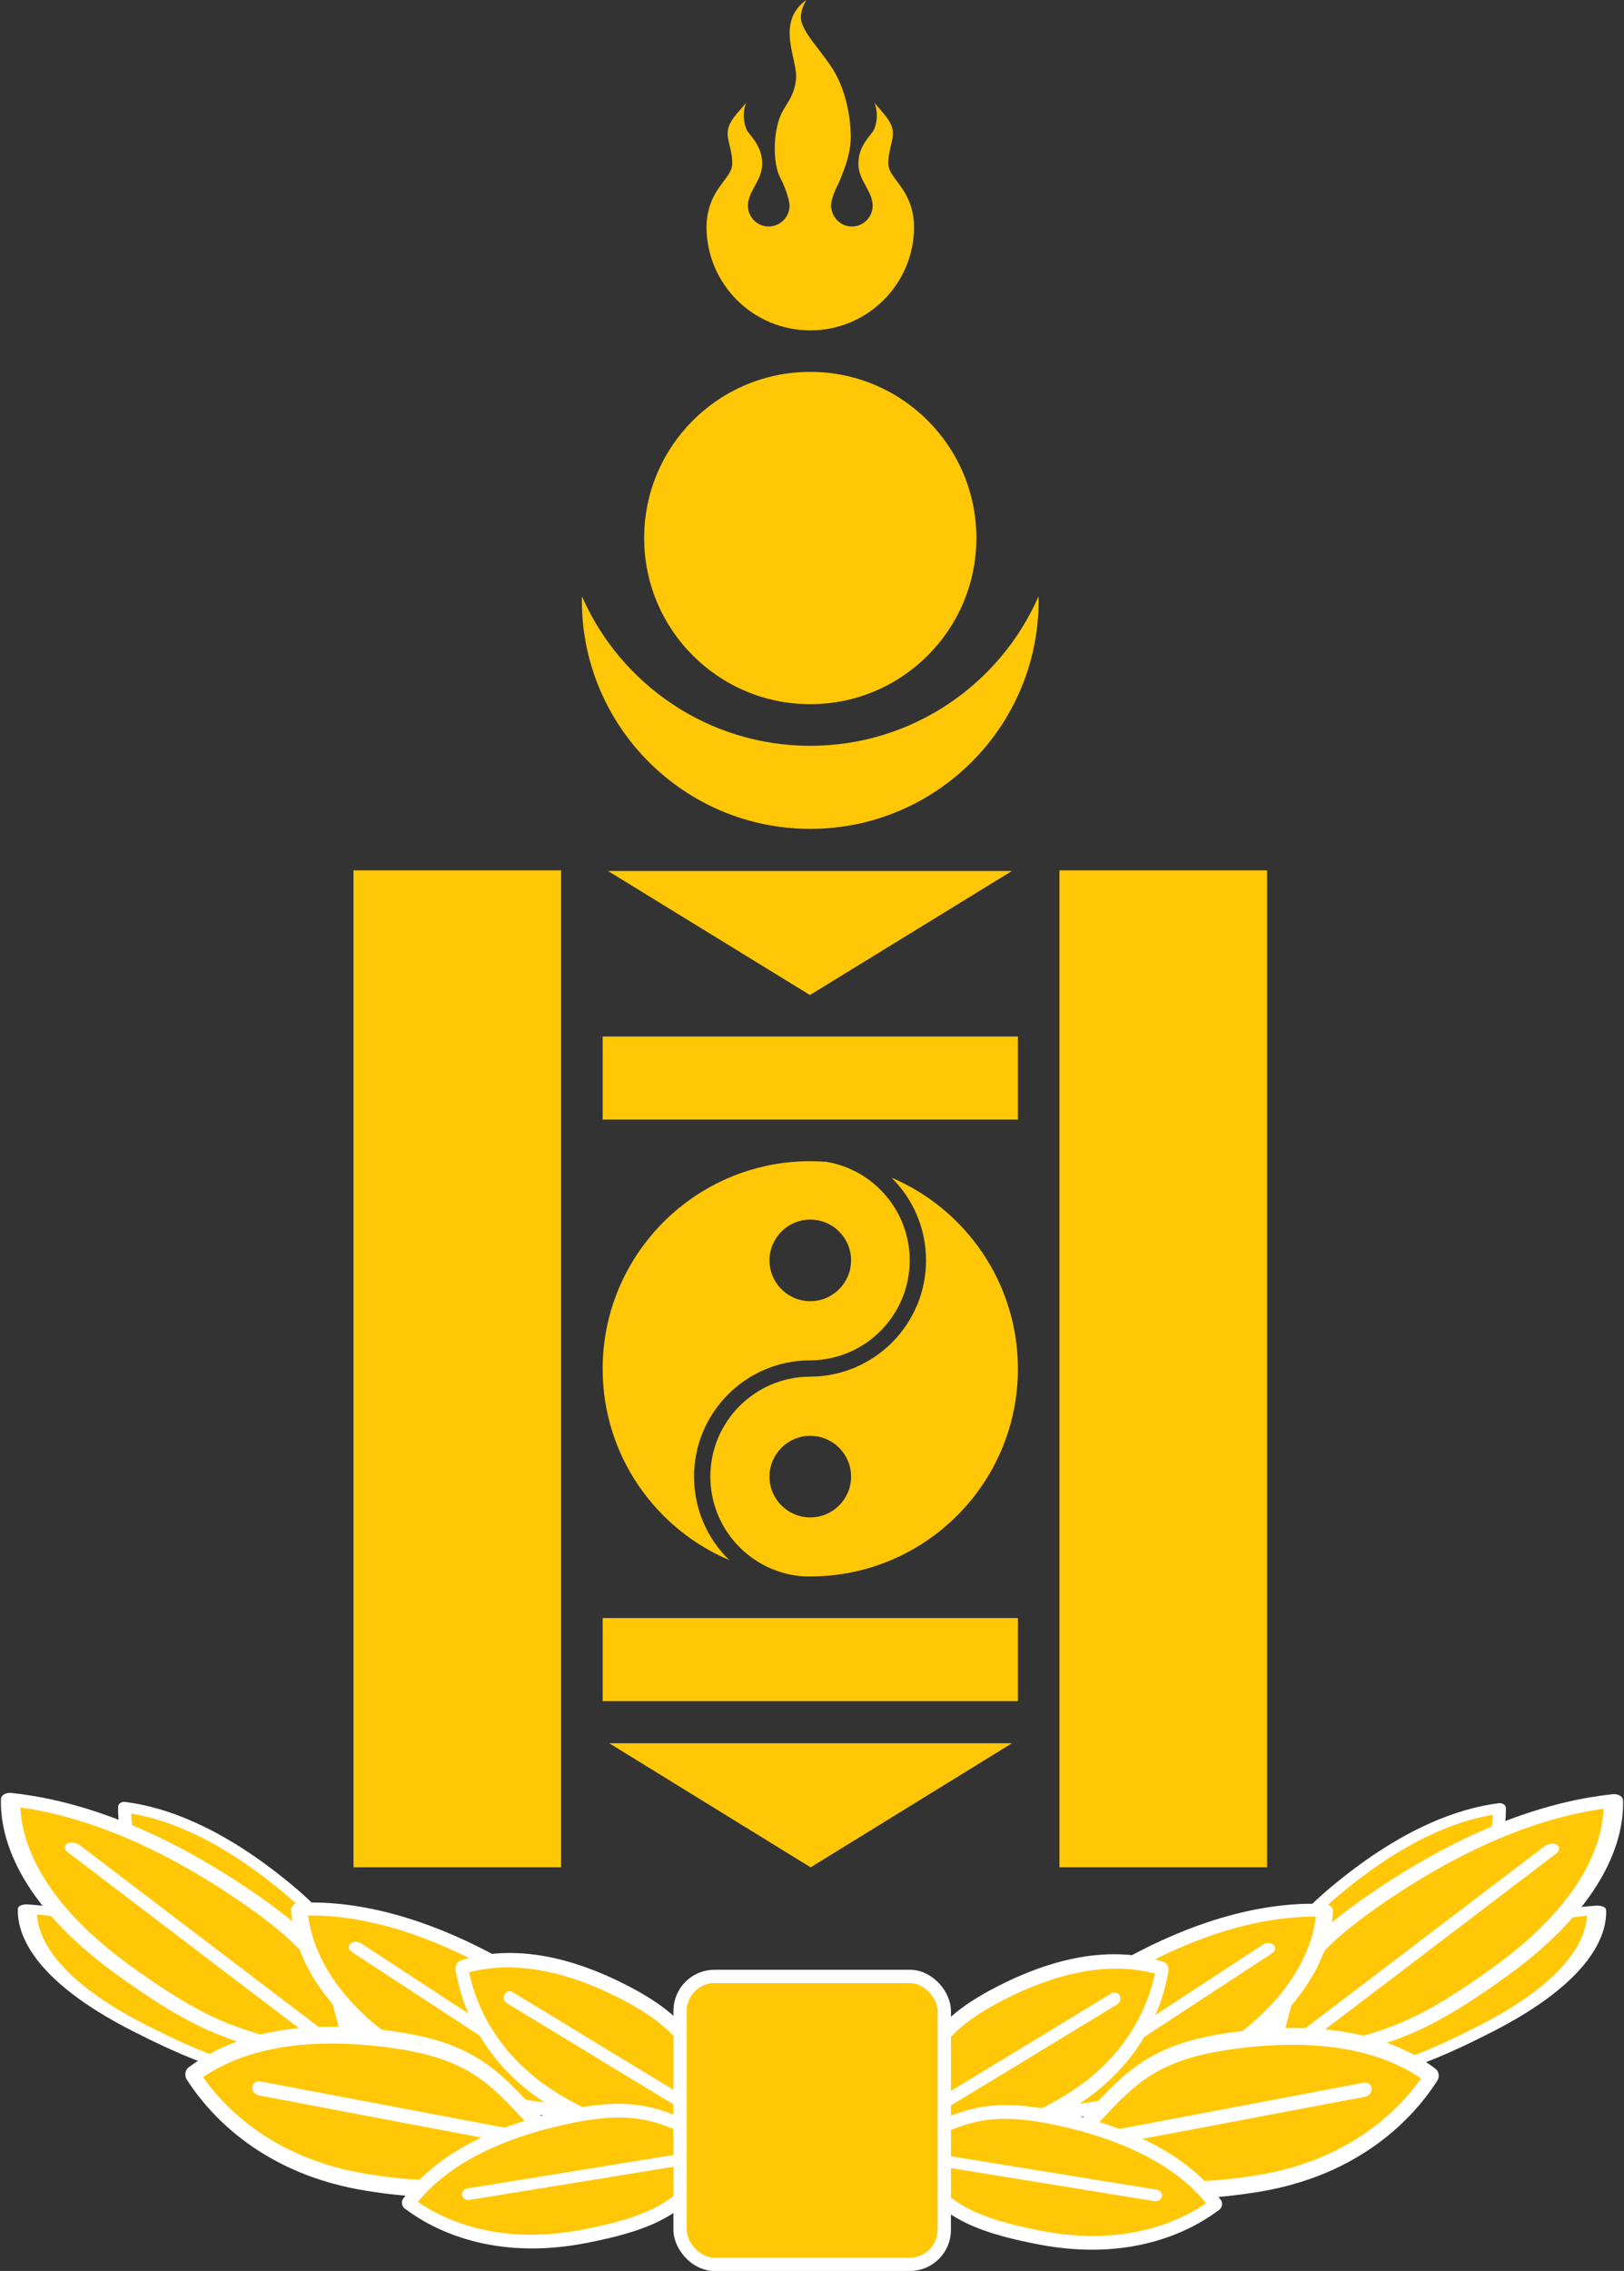 <?xml version="1.0" encoding="UTF-8" standalone="no"?>
<!-- Created with Inkscape (http://www.inkscape.org/) -->

<svg
   xmlns:dc="http://purl.org/dc/elements/1.1/"
   xmlns:cc="http://creativecommons.org/ns#"
   xmlns:rdf="http://www.w3.org/1999/02/22-rdf-syntax-ns#"
   xmlns:svg="http://www.w3.org/2000/svg"
   xmlns="http://www.w3.org/2000/svg"
   xmlns:sodipodi="http://sodipodi.sourceforge.net/DTD/sodipodi-0.dtd"
   xmlns:inkscape="http://www.inkscape.org/namespaces/inkscape"
   width="693.701"
   height="969.781"
   id="svg3975"
   sodipodi:version="0.32"
   inkscape:version="0.48.1 "
   version="1.0"
   sodipodi:docname="ZZ1.svg"
   inkscape:output_extension="org.inkscape.output.svg.inkscape">
  <rect width="100%" height="100%" fill="#333333" stroke="none"/>
  <defs
     id="defs3977">
    <inkscape:perspective
       sodipodi:type="inkscape:persp3d"
       inkscape:vp_x="0 : 526.18109 : 1"
       inkscape:vp_y="0 : 1000 : 0"
       inkscape:vp_z="744.09448 : 526.18109 : 1"
       inkscape:persp3d-origin="372.04724 : 350.78739 : 1"
       id="perspective3983" />
  </defs>
  <sodipodi:namedview
     id="base"
     pagecolor="#ffffff"
     bordercolor="#666666"
     borderopacity="1.0"
     gridtolerance="10000"
     guidetolerance="10"
     objecttolerance="10"
     inkscape:pageopacity="0.0"
     inkscape:pageshadow="2"
     inkscape:zoom="0.49497475"
     inkscape:cx="245.30571"
     inkscape:cy="351.7388"
     inkscape:document-units="px"
     inkscape:current-layer="layer1"
     showgrid="false"
     inkscape:window-width="1280"
     inkscape:window-height="1004"
     inkscape:window-x="-8"
     inkscape:window-y="-8"
     fit-margin-top="0"
     fit-margin-left="0"
     fit-margin-right="0"
     fit-margin-bottom="0"
     inkscape:window-maximized="1" />
  <g
     inkscape:label="Layer 1"
     inkscape:groupmode="layer"
     id="layer1"
     transform="translate(-3.149,-20.813)">
    <path
       style="fill:#ffc705;fill-opacity:1;stroke:none"
       d="m 349.267,516.68 c -48.948,0 -88.692,39.744 -88.692,88.692 0,36.693 22.32,68.19 54.119,81.668 -9.309,-9.027 -15.082,-21.681 -15.081,-35.662 0,-27.336 22.128,-49.536 49.437,-49.654 0.073,0 0.144,3.6e-4 0.218,0 23.461,-0.119 42.467,-19.197 42.467,-42.685 0,-21.127 -15.389,-38.683 -35.553,-42.086 -2.286,-0.177 -4.583,-0.272 -6.914,-0.272 z m 34.682,7.023 c 9.115,9.004 14.755,21.52 14.755,35.335 0,27.336 -22.128,49.536 -49.437,49.654 -0.073,3e-4 -0.145,0 -0.218,0 -23.461,0.119 -42.467,19.197 -42.467,42.685 -1.7e-4,22.477 17.416,40.925 39.473,42.576 1.065,0.038 2.138,0.054 3.212,0.054 48.948,0 88.692,-39.689 88.692,-88.637 0,-36.65 -22.271,-68.164 -54.01,-81.668 z m -34.682,17.913 c 9.617,-2e-5 17.423,7.805 17.423,17.423 -1.8e-4,9.617 -7.805,17.423 -17.423,17.423 -9.617,-2e-5 -17.423,-7.805 -17.423,-17.423 -1.8e-4,-9.617 7.805,-17.423 17.423,-17.423 z m 0,92.34 c 9.617,-2e-5 17.423,7.805 17.423,17.423 -1.8e-4,9.617 -7.805,17.423 -17.423,17.423 -9.617,-10e-6 -17.423,-7.805 -17.423,-17.423 -1.8e-4,-9.617 7.805,-17.423 17.423,-17.423 z"
       id="circle2461"
       inkscape:connector-curvature="0" />
    <path
       style="fill:#ffc705;fill-opacity:1;stroke:none"
       d="m 251.746,275.49 c -0.01,0.571 -0.055,1.145 -0.055,1.718 0,53.854 43.707,97.561 97.561,97.561 53.854,0 97.561,-43.707 97.561,-97.561 0,-0.573 -0.046,-1.147 -0.055,-1.718 -16.451,37.537 -53.92,63.803 -97.506,63.803 -43.588,0 -81.056,-26.263 -97.506,-63.803 z"
       id="lower_bow_of_crescent"
       inkscape:connector-curvature="0" />
    <circle
       style="fill:#ffc705;fill-opacity:1;stroke:none"
       sodipodi:ry="4"
       sodipodi:rx="4"
       sodipodi:cy="19"
       sodipodi:cx="20"
       r="4"
       cy="19"
       cx="20"
       id="upper_circle"
       transform="matrix(17.738,0,0,17.738,-5.5,-86.451)"
       d="m 24,19 c 0,2.209 -1.791,4 -4,4 -2.209,0 -4,-1.791 -4,-4 0,-2.209 1.791,-4 4,-4 2.209,0 4,1.791 4,4 z" />
    <path
       style="fill:#ffc705;fill-opacity:1;stroke:none"
       d="m 347.538,20.813 c -13.502,9.797 -3.381,25.568 -4.374,33.971 -1.072,9.067 -5.586,10.901 -7.628,18.308 -2.59,9.395 -1.314,19.128 0.61,22.987 1.748,3.505 3.033,6.566 3.662,9.256 0.049,0.211 0.163,0.403 0.203,0.61 0.014,0.046 -0.014,0.157 0,0.203 0.005,0.026 -0.004,0.076 0,0.102 0.02,0.07 0.084,0.132 0.102,0.203 0.036,0.142 0.072,0.262 0.102,0.407 0.007,0.036 -0.007,0.065 0,0.102 0.005,0.042 -0.005,0.06 0,0.102 0.005,0.029 -0.005,0.072 0,0.102 0.081,0.483 0.204,0.918 0.203,1.424 0.004,4.905 -4.045,8.951 -8.951,8.951 -4.905,3e-5 -8.853,-4.045 -8.849,-8.951 -6e-5,-0.077 -0.002,-0.127 0,-0.203 0.002,-0.076 -0.004,-0.128 0,-0.203 0.004,-0.083 0.095,-0.121 0.102,-0.203 0.002,-0.022 -0.002,-0.079 0,-0.102 0.003,-0.047 -0.004,-0.156 0,-0.203 0.004,-0.037 -0.004,-0.065 0,-0.102 0.004,-0.047 -0.005,-0.055 0,-0.102 0.009,-0.074 -0.011,-0.13 0,-0.203 0.018,-0.141 0.078,-0.267 0.102,-0.407 0.007,-0.036 -0.008,-0.066 0,-0.102 0.004,-0.023 -0.004,-0.079 0,-0.102 0.007,-0.029 -0.007,-0.073 0,-0.102 0.009,-0.046 0.092,-0.056 0.102,-0.102 0.009,-0.035 -0.01,-0.066 0,-0.102 0.021,-0.092 0.078,-0.213 0.102,-0.305 0.006,-0.021 -0.006,-0.081 0,-0.102 0.019,-0.069 0.082,-0.135 0.102,-0.203 0.02,-0.068 -0.021,-0.237 0,-0.305 1.419,-4.594 5.609,-8.73 5.594,-14.748 -0.019,-7.962 -5.398,-11.961 -6.611,-14.443 -0.855,-1.75 -2.257,-6.658 -0.203,-11.595 -3.752,4.617 -7.957,8.149 -7.933,13.222 0.018,3.79 2.132,7.6 1.933,13.121 -0.232,6.405 -10.604,10.507 -10.985,26.547 0,24.512 19.834,44.346 44.346,44.346 24.512,0 44.346,-19.834 44.346,-44.346 -0.38,-16.039 -10.753,-20.141 -10.985,-26.547 -0.2,-5.521 1.915,-9.331 1.933,-13.121 0.024,-5.073 -4.181,-8.605 -7.933,-13.222 2.054,4.937 0.652,9.845 -0.203,11.595 -1.213,2.482 -6.592,6.481 -6.611,14.443 -0.015,6.018 4.175,10.154 5.594,14.748 0.01,0.027 -0.01,0.074 0,0.102 0.007,0.023 -0.007,0.079 0,0.102 0.012,0.034 -0.012,0.067 0,0.102 0.02,0.069 0.083,0.135 0.102,0.203 0.037,0.137 0.07,0.269 0.102,0.407 0.048,0.177 0.065,0.328 0.102,0.509 0.016,0.093 0.088,0.212 0.102,0.305 0.029,0.176 -0.018,0.329 0,0.509 0.007,0.095 -0.004,0.21 0,0.305 0.006,0.083 0.098,0.12 0.102,0.203 4.4e-4,0.024 -2.7e-4,0.078 0,0.102 10e-4,0.038 -9.6e-4,0.064 0,0.102 0.002,0.076 5e-5,0.127 0,0.203 0.004,4.905 -3.944,8.951 -8.849,8.951 -3.832,3e-5 -7.097,-2.498 -8.34,-5.899 -0.01,-0.027 0.01,-0.074 0,-0.102 -0.329,-0.929 -0.611,-1.907 -0.61,-2.95 -4.2e-4,-0.536 0.113,-1.015 0.203,-1.526 0.013,-0.073 -0.015,-0.131 0,-0.203 0.024,-0.116 0.074,-0.191 0.102,-0.305 0.016,-0.091 0.084,-0.215 0.102,-0.305 0.02,-0.07 -0.022,-0.236 0,-0.305 0.02,-0.09 0.08,-0.114 0.102,-0.203 0.035,-0.103 0.063,-0.204 0.102,-0.305 0.008,-0.03 -0.008,-0.072 0,-0.102 0.848,-3.181 2.658,-6.093 3.458,-8.239 1.441,-3.863 4.425,-10.212 4.374,-18.308 -0.038,-6.115 -1.47,-19.804 -8.951,-30.411 -5.984,-8.486 -9.858,-12.126 -11.9,-17.596 -1.041,-2.788 -0.217,-6.386 1.831,-9.968 z"
       id="flame"
       inkscape:connector-curvature="0" />
    <rect
       style="fill:#ffc705;fill-opacity:1;stroke:none"
       height="425.721"
       width="88.692"
       y="392.485"
       x="154.145"
       id="left_beam" />
    <rect
       style="fill:#ffc705;fill-opacity:1;stroke:none"
       height="425.721"
       width="88.692"
       y="392.485"
       x="455.698"
       id="right_beam" />
    <path
       style="fill:#ffc705;fill-opacity:1;stroke:none"
       d="m 262.837,392.744 172.576,0 -86.288,52.982 -86.288,-52.982 z"
       id="upper_triangle"
       inkscape:connector-curvature="0" />
    <rect
       style="fill:#ffc705;fill-opacity:1;stroke:none"
       height="35.477"
       width="177.384"
       y="463.438"
       x="260.576"
       id="upper_crossbeam" />
    <rect
       style="fill:#ffc705;fill-opacity:1;stroke:none"
       height="35.477"
       width="177.384"
       y="711.775"
       x="260.576"
       id="lower_crossbeam" />
    <path
       style="fill:#ffc705;fill-opacity:1;stroke:none"
       d="m 263.406,765.247 172.009,0 -86.005,52.987 -86.005,-52.987 z"
       id="lower_triangle"
       inkscape:connector-curvature="0" />
    <g
       id="g3809"
       transform="matrix(3.333,0,0,3.333,149.293,396.251)"
       style="fill:#ffc705;fill-opacity:1;stroke:#ffffff;stroke-opacity:1">
      <g
         transform="matrix(1.523,0.557,-0.3,1.17,-20.299,-88.393)"
         id="g3803"
         style="fill:#ffc705;fill-opacity:1;stroke:#ffffff;stroke-opacity:1">
        <path
           transform="matrix(0.65,0.376,-0.452,0.784,89.111,24.969)"
           style="fill:#ffc705;fill-opacity:1;stroke:#ffffff;stroke-width:1.313;stroke-linecap:butt;stroke-linejoin:round;stroke-miterlimit:4;stroke-opacity:1"
           d="m 55.47,167.294 c -6.955,3.606 -7.345,5.38 -17.067,5.692 -9.443,0.303 -14.727,-3.37 -17.067,-5.692 2.934,-2.585 8.04,-5.126 17.067,-5.692 9.394,-0.589 10.947,1.859 17.067,5.692 z"
           id="path3805"
           sodipodi:nodetypes="cscsc"
           inkscape:connector-curvature="0" />
        <path
           style="fill:#ffc705;fill-opacity:1;fill-rule:evenodd;stroke:#ffffff;stroke-width:1px;stroke-linecap:round;stroke-linejoin:miter;stroke-opacity:1"
           d="m 31.404,166.536 c 16.953,9.685 17.192,9.8 17.192,9.8"
           id="path3807"
           inkscape:connector-curvature="0" />
      </g>
      <g
         transform="matrix(2.222,0.483,-0.438,1.015,-29.235,-47.886)"
         id="g3797"
         style="fill:#ffc705;fill-opacity:1;stroke:#ffffff;stroke-opacity:1">
        <path
           transform="matrix(0.65,0.376,-0.452,0.784,89.111,24.969)"
           style="fill:#ffc705;fill-opacity:1;stroke:#ffffff;stroke-width:1.313;stroke-linecap:butt;stroke-linejoin:round;stroke-miterlimit:4;stroke-opacity:1"
           d="m 55.47,167.294 c -6.955,3.606 -7.345,5.38 -17.067,5.692 -9.443,0.303 -14.727,-3.37 -17.067,-5.692 2.934,-2.585 8.04,-5.126 17.067,-5.692 9.394,-0.589 10.947,1.859 17.067,5.692 z"
           id="path3799"
           sodipodi:nodetypes="cscsc"
           inkscape:connector-curvature="0" />
        <path
           style="fill:#ffc705;fill-opacity:1;fill-rule:evenodd;stroke:#ffffff;stroke-width:1px;stroke-linecap:round;stroke-linejoin:miter;stroke-opacity:1"
           d="m 31.404,166.536 c 16.953,9.685 17.192,9.8 17.192,9.8"
           id="path3801"
           inkscape:connector-curvature="0" />
      </g>
      <g
         transform="matrix(2.269,0.697,-0.447,1.464,-31.188,-141.465)"
         id="g3791"
         style="fill:#ffc705;fill-opacity:1;stroke:#ffffff;stroke-opacity:1">
        <path
           transform="matrix(0.65,0.376,-0.452,0.784,89.111,24.969)"
           style="fill:#ffc705;fill-opacity:1;stroke:#ffffff;stroke-width:1.313;stroke-linecap:butt;stroke-linejoin:round;stroke-miterlimit:4;stroke-opacity:1"
           d="m 55.47,167.294 c -6.955,3.606 -7.345,5.38 -17.067,5.692 -9.443,0.303 -14.727,-3.37 -17.067,-5.692 2.934,-2.585 8.04,-5.126 17.067,-5.692 9.394,-0.589 10.947,1.859 17.067,5.692 z"
           id="path3793"
           sodipodi:nodetypes="cscsc"
           inkscape:connector-curvature="0" />
        <path
           style="fill:#ffc705;fill-opacity:1;fill-rule:evenodd;stroke:#ffffff;stroke-width:1px;stroke-linecap:round;stroke-linejoin:miter;stroke-opacity:1"
           d="m 31.404,166.536 c 16.953,9.685 17.192,9.8 17.192,9.8"
           id="path3795"
           inkscape:connector-curvature="0" />
      </g>
      <g
         transform="matrix(1.969,0.355,-0.254,1.47,-17.678,-119.049)"
         id="g3779"
         style="fill:#ffc705;fill-opacity:1;stroke:#ffffff;stroke-opacity:1">
        <path
           transform="matrix(0.65,0.376,-0.452,0.784,89.111,24.969)"
           style="fill:#ffc705;fill-opacity:1;stroke:#ffffff;stroke-width:1.313;stroke-linecap:butt;stroke-linejoin:round;stroke-miterlimit:4;stroke-opacity:1"
           d="m 55.47,167.294 c -6.955,3.606 -7.345,5.38 -17.067,5.692 -9.443,0.303 -14.727,-3.37 -17.067,-5.692 2.934,-2.585 8.04,-5.126 17.067,-5.692 9.394,-0.589 10.947,1.859 17.067,5.692 z"
           id="path3781"
           sodipodi:nodetypes="cscsc"
           inkscape:connector-curvature="0" />
        <path
           style="fill:#ffc705;fill-opacity:1;fill-rule:evenodd;stroke:#ffffff;stroke-width:1px;stroke-linecap:round;stroke-linejoin:miter;stroke-opacity:1"
           d="m 31.404,166.536 c 16.953,9.685 17.192,9.8 17.192,9.8"
           id="path3783"
           inkscape:connector-curvature="0" />
      </g>
      <g
         transform="matrix(1.521,0,0,1.62,-26.308,-126.504)"
         id="g3749"
         style="fill:#ffc705;fill-opacity:1;stroke:#ffffff;stroke-opacity:1">
        <path
           transform="matrix(0.65,0.376,-0.452,0.784,89.111,24.969)"
           style="fill:#ffc705;fill-opacity:1;stroke:#ffffff;stroke-width:1.313;stroke-linecap:butt;stroke-linejoin:round;stroke-miterlimit:4;stroke-opacity:1"
           d="m 55.47,167.294 c -6.955,3.606 -7.345,5.38 -17.067,5.692 -9.443,0.303 -14.727,-3.37 -17.067,-5.692 2.934,-2.585 8.04,-5.126 17.067,-5.692 9.394,-0.589 10.947,1.859 17.067,5.692 z"
           id="path3736"
           sodipodi:nodetypes="cscsc"
           inkscape:connector-curvature="0" />
        <path
           style="fill:#ffc705;fill-opacity:1;fill-rule:evenodd;stroke:#ffffff;stroke-width:1px;stroke-linecap:round;stroke-linejoin:miter;stroke-opacity:1"
           d="m 31.404,166.536 c 16.953,9.685 17.192,9.8 17.192,9.8"
           id="path3747"
           inkscape:connector-curvature="0" />
      </g>
      <g
         transform="matrix(1.685,-0.588,0.749,1.731,-188.239,-114.878)"
         id="g3785"
         style="fill:#ffc705;fill-opacity:1;stroke:#ffffff;stroke-opacity:1">
        <path
           transform="matrix(0.65,0.376,-0.452,0.784,89.111,24.969)"
           style="fill:#ffc705;fill-opacity:1;stroke:#ffffff;stroke-width:1.313;stroke-linecap:butt;stroke-linejoin:round;stroke-miterlimit:4;stroke-opacity:1"
           d="m 55.47,167.294 c -6.955,3.606 -7.345,5.38 -17.067,5.692 -9.443,0.303 -14.727,-3.37 -17.067,-5.692 2.934,-2.585 8.04,-5.126 17.067,-5.692 9.394,-0.589 10.947,1.859 17.067,5.692 z"
           id="path3787"
           sodipodi:nodetypes="cscsc"
           inkscape:connector-curvature="0" />
        <path
           style="fill:#ffc705;fill-opacity:1;fill-rule:evenodd;stroke:#ffffff;stroke-width:1px;stroke-linecap:round;stroke-linejoin:miter;stroke-opacity:1"
           d="m 31.404,166.536 c 16.953,9.685 17.192,9.8 17.192,9.8"
           id="path3789"
           inkscape:connector-curvature="0" />
      </g>
      <g
         transform="matrix(1.275,-0.958,1.07,1.142,-202.04,8.382)"
         id="g3753"
         style="fill:#ffc705;fill-opacity:1;stroke:#ffffff;stroke-opacity:1">
        <path
           transform="matrix(0.65,0.376,-0.452,0.784,89.111,24.969)"
           style="fill:#ffc705;fill-opacity:1;stroke:#ffffff;stroke-width:1.313;stroke-linecap:butt;stroke-linejoin:round;stroke-miterlimit:4;stroke-opacity:1"
           d="m 55.47,167.294 c -6.955,3.606 -7.345,5.38 -17.067,5.692 -9.443,0.303 -14.727,-3.37 -17.067,-5.692 2.934,-2.585 8.04,-5.126 17.067,-5.692 9.394,-0.589 10.947,1.859 17.067,5.692 z"
           id="path3755"
           sodipodi:nodetypes="cscsc"
           inkscape:connector-curvature="0" />
        <path
           style="fill:#ffc705;fill-opacity:1;fill-rule:evenodd;stroke:#ffffff;stroke-width:1px;stroke-linecap:round;stroke-linejoin:miter;stroke-opacity:1"
           d="m 31.404,166.536 c 16.953,9.685 17.192,9.8 17.192,9.8"
           id="path3757"
           inkscape:connector-curvature="0" />
      </g>
    </g>
    <g
       transform="matrix(-3.333,0,0,3.333,550.707,396.788)"
       id="g3832"
       style="fill:#ffc705;fill-opacity:1;stroke:#ffffff;stroke-opacity:1">
      <g
         transform="matrix(1.523,0.557,-0.3,1.17,-20.299,-88.393)"
         id="g3834"
         style="fill:#ffc705;fill-opacity:1;stroke:#ffffff;stroke-opacity:1">
        <path
           transform="matrix(0.65,0.376,-0.452,0.784,89.111,24.969)"
           style="fill:#ffc705;fill-opacity:1;stroke:#ffffff;stroke-width:1.313;stroke-linecap:butt;stroke-linejoin:round;stroke-miterlimit:4;stroke-opacity:1"
           d="m 55.47,167.294 c -6.955,3.606 -7.345,5.38 -17.067,5.692 -9.443,0.303 -14.727,-3.37 -17.067,-5.692 2.934,-2.585 8.04,-5.126 17.067,-5.692 9.394,-0.589 10.947,1.859 17.067,5.692 z"
           id="path3836"
           sodipodi:nodetypes="cscsc"
           inkscape:connector-curvature="0" />
        <path
           style="fill:#ffc705;fill-opacity:1;fill-rule:evenodd;stroke:#ffffff;stroke-width:1px;stroke-linecap:round;stroke-linejoin:miter;stroke-opacity:1"
           d="m 31.404,166.536 c 16.953,9.685 17.192,9.8 17.192,9.8"
           id="path3838"
           inkscape:connector-curvature="0" />
      </g>
      <g
         transform="matrix(2.222,0.483,-0.438,1.015,-29.235,-47.886)"
         id="g3840"
         style="fill:#ffc705;fill-opacity:1;stroke:#ffffff;stroke-opacity:1">
        <path
           transform="matrix(0.65,0.376,-0.452,0.784,89.111,24.969)"
           style="fill:#ffc705;fill-opacity:1;stroke:#ffffff;stroke-width:1.313;stroke-linecap:butt;stroke-linejoin:round;stroke-miterlimit:4;stroke-opacity:1"
           d="m 55.47,167.294 c -6.955,3.606 -7.345,5.38 -17.067,5.692 -9.443,0.303 -14.727,-3.37 -17.067,-5.692 2.934,-2.585 8.04,-5.126 17.067,-5.692 9.394,-0.589 10.947,1.859 17.067,5.692 z"
           id="path3842"
           sodipodi:nodetypes="cscsc"
           inkscape:connector-curvature="0" />
        <path
           style="fill:#ffc705;fill-opacity:1;fill-rule:evenodd;stroke:#ffffff;stroke-width:1px;stroke-linecap:round;stroke-linejoin:miter;stroke-opacity:1"
           d="m 31.404,166.536 c 16.953,9.685 17.192,9.8 17.192,9.8"
           id="path3844"
           inkscape:connector-curvature="0" />
      </g>
      <g
         transform="matrix(2.269,0.697,-0.447,1.464,-31.188,-141.465)"
         id="g3846"
         style="fill:#ffc705;fill-opacity:1;stroke:#ffffff;stroke-opacity:1">
        <path
           transform="matrix(0.65,0.376,-0.452,0.784,89.111,24.969)"
           style="fill:#ffc705;fill-opacity:1;stroke:#ffffff;stroke-width:1.313;stroke-linecap:butt;stroke-linejoin:round;stroke-miterlimit:4;stroke-opacity:1"
           d="m 55.47,167.294 c -6.955,3.606 -7.345,5.38 -17.067,5.692 -9.443,0.303 -14.727,-3.37 -17.067,-5.692 2.934,-2.585 8.04,-5.126 17.067,-5.692 9.394,-0.589 10.947,1.859 17.067,5.692 z"
           id="path3848"
           sodipodi:nodetypes="cscsc"
           inkscape:connector-curvature="0" />
        <path
           style="fill:#ffc705;fill-opacity:1;fill-rule:evenodd;stroke:#ffffff;stroke-width:1px;stroke-linecap:round;stroke-linejoin:miter;stroke-opacity:1"
           d="m 31.404,166.536 c 16.953,9.685 17.192,9.8 17.192,9.8"
           id="path3850"
           inkscape:connector-curvature="0" />
      </g>
      <g
         transform="matrix(1.969,0.355,-0.254,1.47,-17.678,-119.049)"
         id="g3852"
         style="fill:#ffc705;fill-opacity:1;stroke:#ffffff;stroke-opacity:1">
        <path
           transform="matrix(0.65,0.376,-0.452,0.784,89.111,24.969)"
           style="fill:#ffc705;fill-opacity:1;stroke:#ffffff;stroke-width:1.313;stroke-linecap:butt;stroke-linejoin:round;stroke-miterlimit:4;stroke-opacity:1"
           d="m 55.47,167.294 c -6.955,3.606 -7.345,5.38 -17.067,5.692 -9.443,0.303 -14.727,-3.37 -17.067,-5.692 2.934,-2.585 8.04,-5.126 17.067,-5.692 9.394,-0.589 10.947,1.859 17.067,5.692 z"
           id="path3854"
           sodipodi:nodetypes="cscsc"
           inkscape:connector-curvature="0" />
        <path
           style="fill:#ffc705;fill-opacity:1;fill-rule:evenodd;stroke:#ffffff;stroke-width:1px;stroke-linecap:round;stroke-linejoin:miter;stroke-opacity:1"
           d="m 31.404,166.536 c 16.953,9.685 17.192,9.8 17.192,9.8"
           id="path3856"
           inkscape:connector-curvature="0" />
      </g>
      <g
         transform="matrix(1.521,0,0,1.62,-26.308,-126.504)"
         id="g3858"
         style="fill:#ffc705;fill-opacity:1;stroke:#ffffff;stroke-opacity:1">
        <path
           transform="matrix(0.65,0.376,-0.452,0.784,89.111,24.969)"
           style="fill:#ffc705;fill-opacity:1;stroke:#ffffff;stroke-width:1.313;stroke-linecap:butt;stroke-linejoin:round;stroke-miterlimit:4;stroke-opacity:1"
           d="m 55.47,167.294 c -6.955,3.606 -7.345,5.38 -17.067,5.692 -9.443,0.303 -14.727,-3.37 -17.067,-5.692 2.934,-2.585 8.04,-5.126 17.067,-5.692 9.394,-0.589 10.947,1.859 17.067,5.692 z"
           id="path3860"
           sodipodi:nodetypes="cscsc"
           inkscape:connector-curvature="0" />
        <path
           style="fill:#ffc705;fill-opacity:1;fill-rule:evenodd;stroke:#ffffff;stroke-width:1px;stroke-linecap:round;stroke-linejoin:miter;stroke-opacity:1"
           d="m 31.404,166.536 c 16.953,9.685 17.192,9.8 17.192,9.8"
           id="path3862"
           inkscape:connector-curvature="0" />
      </g>
      <g
         transform="matrix(1.685,-0.588,0.749,1.731,-188.239,-114.878)"
         id="g3864"
         style="fill:#ffc705;fill-opacity:1;stroke:#ffffff;stroke-opacity:1">
        <path
           transform="matrix(0.65,0.376,-0.452,0.784,89.111,24.969)"
           style="fill:#ffc705;fill-opacity:1;stroke:#ffffff;stroke-width:1.313;stroke-linecap:butt;stroke-linejoin:round;stroke-miterlimit:4;stroke-opacity:1"
           d="m 55.47,167.294 c -6.955,3.606 -7.345,5.38 -17.067,5.692 -9.443,0.303 -14.727,-3.37 -17.067,-5.692 2.934,-2.585 8.04,-5.126 17.067,-5.692 9.394,-0.589 10.947,1.859 17.067,5.692 z"
           id="path3866"
           sodipodi:nodetypes="cscsc"
           inkscape:connector-curvature="0" />
        <path
           style="fill:#ffc705;fill-opacity:1;fill-rule:evenodd;stroke:#ffffff;stroke-width:1px;stroke-linecap:round;stroke-linejoin:miter;stroke-opacity:1"
           d="m 31.404,166.536 c 16.953,9.685 17.192,9.8 17.192,9.8"
           id="path3868"
           inkscape:connector-curvature="0" />
      </g>
      <g
         transform="matrix(1.275,-0.958,1.07,1.142,-202.04,8.382)"
         id="g3870"
         style="fill:#ffc705;fill-opacity:1;stroke:#ffffff;stroke-opacity:1">
        <path
           transform="matrix(0.65,0.376,-0.452,0.784,89.111,24.969)"
           style="fill:#ffc705;fill-opacity:1;stroke:#ffffff;stroke-width:1.313;stroke-linecap:butt;stroke-linejoin:round;stroke-miterlimit:4;stroke-opacity:1"
           d="m 55.47,167.294 c -6.955,3.606 -7.345,5.38 -17.067,5.692 -9.443,0.303 -14.727,-3.37 -17.067,-5.692 2.934,-2.585 8.04,-5.126 17.067,-5.692 9.394,-0.589 10.947,1.859 17.067,5.692 z"
           id="path3872"
           sodipodi:nodetypes="cscsc"
           inkscape:connector-curvature="0" />
        <path
           style="fill:#ffc705;fill-opacity:1;fill-rule:evenodd;stroke:#ffffff;stroke-width:1px;stroke-linecap:round;stroke-linejoin:miter;stroke-opacity:1"
           d="m 31.404,166.536 c 16.953,9.685 17.192,9.8 17.192,9.8"
           id="path3874"
           inkscape:connector-curvature="0" />
      </g>
    </g>
    <rect
       style="fill:#ffc705;fill-opacity:1;stroke:#ffffff;stroke-width:5.694;stroke-linecap:butt;stroke-linejoin:round;stroke-miterlimit:4;stroke-opacity:1;stroke-dasharray:none"
       id="rect3732"
       width="112.849"
       height="122.947"
       x="293.652"
       y="864.814"
       rx="14.709"
       ry="14.709" />
  </g>
</svg>
